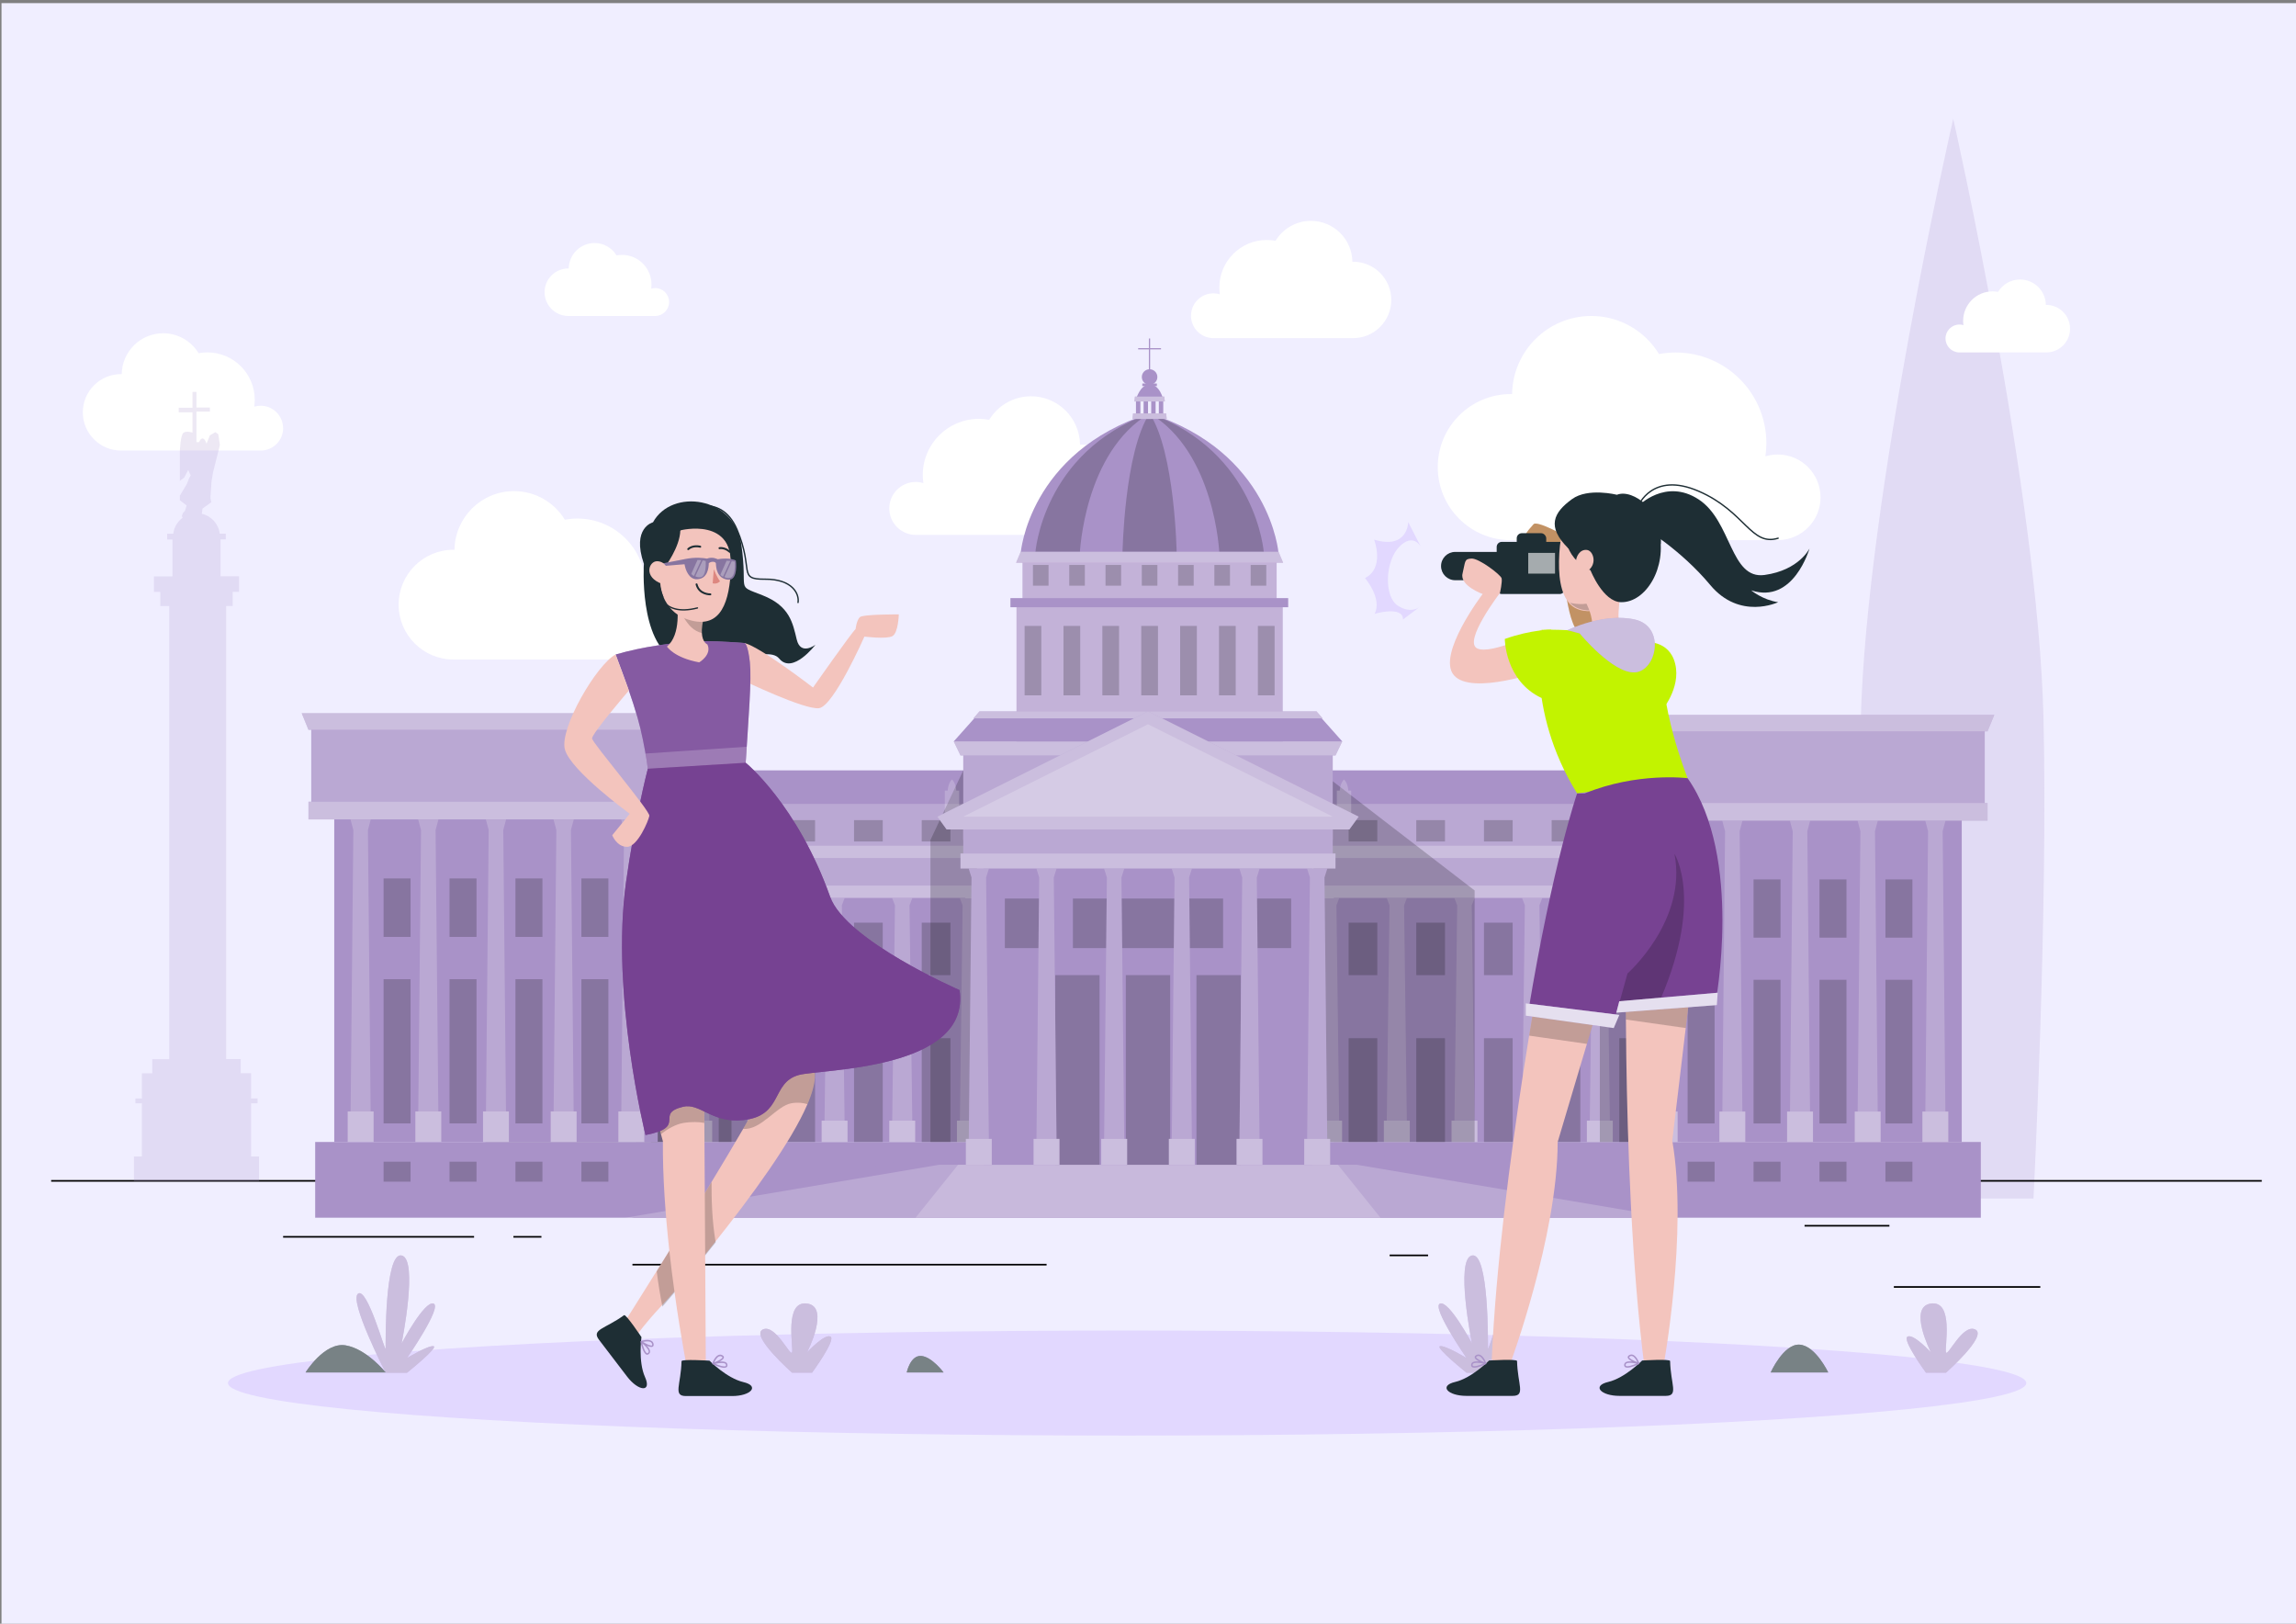 <?xml version="1.0" encoding="UTF-8"?> <svg xmlns="http://www.w3.org/2000/svg" version="1.1" viewBox="0 0 841.89 595.28"><rect x="0" y="0" width="841.89" height="595.28" fill="#808080" stroke="none"/><defs><style> .cls-1, .cls-2, .cls-3, .cls-4, .cls-5, .cls-6, .cls-7, .cls-8 { isolation: isolate; } .cls-1, .cls-9, .cls-6 { opacity: .2; } .cls-10 { fill: #c2f300; } .cls-2, .cls-11 { fill: #774292; } .cls-2, .cls-4 { opacity: .7; } .cls-12 { fill: #dd8780; } .cls-13 { stroke-width: .5px; } .cls-13, .cls-14, .cls-15 { fill: none; stroke: #1e2e34; stroke-linecap: round; stroke-linejoin: round; } .cls-14 { stroke-width: .72px; } .cls-15 { stroke-width: .71px; } .cls-3 { opacity: .21; } .cls-3, .cls-16 { fill: #a992c8; } .cls-17, .cls-4, .cls-5, .cls-6, .cls-7, .cls-8 { fill: #fff; } .cls-18 { fill: #f2b77d; } .cls-19, .cls-8 { opacity: .4; } .cls-20, .cls-5 { opacity: .3; } .cls-21 { fill: #f3c4bd; } .cls-22 { fill: #f0eeff; } .cls-23 { fill: #e2d8ff; } .cls-24 { fill: #1e2e34; } .cls-7 { opacity: .6; } </style></defs><g><g id="Layer_1"><rect class="cls-22" x=".55" y="1.14" width="841.89" height="595.28"></rect><path class="cls-3" d="M745.63,439.41s5.36-104.88,3.67-176.12c-1.96-82.5-33.1-219.72-33.1-219.72,0,0-32.03,139.23-33.9,220.9-3.58,156.12.79,174.94.79,174.94"></path><ellipse id="_x3C_Path_x3E_" class="cls-23" cx="413.29" cy="507.05" rx="329.7" ry="19.25"></ellipse><g><rect x="18.76" y="432.62" width="810.58" height=".6"></rect><rect x="694.43" y="471.52" width="53.7" height=".6"></rect><rect x="509.55" y="459.94" width="14.09" height=".6"></rect><rect x="661.69" y="449.08" width="31.11" height=".6"></rect><rect x="103.81" y="453.14" width="70.02" height=".6"></rect><rect x="188.26" y="453.14" width="10.27" height=".6"></rect><rect x="231.9" y="463.34" width="151.86" height=".6"></rect></g><path class="cls-17" d="M103.8,156.96c0-4.54-3.68-8.21-8.21-8.21-.82,0-1.61.12-2.36.35.12-.82.18-1.67.18-2.52,0-9.61-7.79-17.39-17.39-17.39-1.1,0-2.17.11-3.2.3-2.67-4.38-7.48-7.31-12.98-7.31-8.33,0-15.08,6.69-15.21,14.99-.09,0-.17-.01-.25-.01-7.74,0-14.01,6.27-14.01,14.01s6.27,14.01,14.01,14.01h51.46,0c4.43-.14,7.98-3.76,7.98-8.21h0Z"></path><path class="cls-17" d="M667.54,182.33c0-8.67-7.03-15.7-15.7-15.7-1.57,0-3.08.24-4.51.66.23-1.57.35-3.18.35-4.82,0-18.36-14.88-33.24-33.24-33.24-2.09,0-4.14.2-6.12.57-5.11-8.36-14.29-13.96-24.81-13.96-15.92,0-28.83,12.79-29.06,28.65-.16,0-.32-.02-.48-.02-14.79,0-26.78,11.99-26.78,26.78s11.99,26.78,26.78,26.78h98.34l-.02-.02c8.46-.24,15.26-7.15,15.26-15.67h0Z"></path><path class="cls-17" d="M251.61,229.99c0-6.51-5.28-11.79-11.79-11.79-1.18,0-2.31.18-3.39.5.17-1.18.26-2.39.26-3.62,0-13.79-11.18-24.97-24.97-24.97-1.57,0-3.11.15-4.6.43-3.84-6.28-10.74-10.49-18.64-10.49-11.96,0-21.66,9.61-21.83,21.52-.12,0-.24-.02-.36-.02-11.11,0-20.12,9.01-20.12,20.12s9.01,20.12,20.12,20.12h73.87v-.02c6.34-.18,11.45-5.37,11.45-11.78h0Z"></path><path class="cls-17" d="M436.72,115.75c0-4.54,3.68-8.21,8.21-8.21.82,0,1.61.12,2.36.35-.12-.82-.18-1.67-.18-2.52,0-9.61,7.79-17.39,17.39-17.39,1.1,0,2.17.11,3.2.3,2.67-4.38,7.48-7.31,12.98-7.31,8.33,0,15.08,6.69,15.21,14.99.09,0,.17-.01.25-.01,7.74,0,14.01,6.27,14.01,14.01s-6.27,14.01-14.01,14.01h-51.46.01c-4.43-.14-7.98-3.76-7.98-8.21h0Z"></path><path class="cls-17" d="M245.35,110.72c0-2.82-2.29-5.11-5.11-5.11-.51,0-1,.08-1.47.22.07-.51.11-1.04.11-1.57,0-5.97-4.84-10.81-10.81-10.81-.68,0-1.35.07-1.99.19-1.66-2.72-4.65-4.54-8.07-4.54-5.18,0-9.38,4.16-9.46,9.32h-.16c-4.81,0-8.71,3.9-8.71,8.71s3.9,8.71,8.71,8.71h31.99c2.75-.08,4.96-2.33,4.96-5.11h.01Z"></path><path class="cls-17" d="M326.08,186.4c0-5.36,4.35-9.71,9.71-9.71.97,0,1.9.15,2.79.41-.14-.97-.22-1.97-.22-2.98,0-11.35,9.2-20.56,20.56-20.56,1.29,0,2.56.13,3.79.35,3.16-5.17,8.84-8.63,15.34-8.63,9.84,0,17.83,7.91,17.98,17.72.1,0,.2-.02.3-.02,9.15,0,16.56,7.41,16.56,16.56s-7.41,16.56-16.56,16.56h-60.82.01c-5.23-.16-9.44-4.44-9.44-9.71h0Z"></path><path class="cls-17" d="M713.37,124.09c0-2.82,2.29-5.11,5.11-5.11.51,0,1,.08,1.47.22-.07-.51-.11-1.04-.11-1.57,0-5.97,4.84-10.81,10.81-10.81.68,0,1.35.07,1.99.19,1.66-2.72,4.65-4.54,8.07-4.54,5.18,0,9.38,4.16,9.46,9.32h.16c4.81,0,8.71,3.9,8.71,8.71s-3.9,8.71-8.71,8.71h-31.99c-2.75-.08-4.96-2.33-4.96-5.11h0Z"></path><g><rect class="cls-16" x="115.57" y="418.67" width="610.75" height="27.76"></rect><g><path class="cls-16" d="M421.53,140.92c3.78,0,5,5.53,5,5.53h-10s1.5-5.53,5-5.53Z"></path><rect class="cls-16" x="417.34" y="127.63" width="8.38" height=".46"></rect><rect class="cls-16" x="421.27" y="124.1" width=".46" height="13.02"></rect><g><rect class="cls-16" x="422.12" y="146.29" width="1.62" height="6.29"></rect><rect class="cls-16" x="419.33" y="146.29" width="1.62" height="6.29"></rect><rect class="cls-16" x="416.53" y="146.29" width="1.62" height="6.29"></rect><rect class="cls-16" x="424.92" y="146.29" width="1.62" height="6.29"></rect></g><path class="cls-16" d="M468.8,202.75s-2.88-36.97-47.25-51.18v.14l-.03-.14c-44.37,14.21-47.25,51.18-47.25,51.18l47.25,1.55.03-.11v.11l47.25-1.55Z"></path><path class="cls-1" d="M463.44,202.75s-2.55-36.97-41.89-51.18v.14l-.03-.14c-39.34,14.21-41.89,51.18-41.89,51.18l41.89,1.55.03-.11v.11l41.89-1.55Z"></path><path class="cls-16" d="M447.1,202.75s-1.56-36.97-25.56-51.18v.14l-.02-.14c-24,14.21-25.56,51.18-25.56,51.18l25.56,1.55.02-.11v.11l25.56-1.55Z"></path><path class="cls-1" d="M431.46,202.75s-.6-36.97-9.93-51.18v.14-.14c-9.33,14.21-9.93,51.18-9.93,51.18l9.93,1.55v-.11.11l9.93-1.55Z"></path><g><rect class="cls-16" x="374.95" y="204.31" width="93.16" height="18.31"></rect><rect class="cls-5" x="374.95" y="204.31" width="93.16" height="18.31"></rect></g><g><rect class="cls-1" x="378.76" y="207.12" width="5.72" height="7.6"></rect><rect class="cls-1" x="392.07" y="207.12" width="5.72" height="7.6"></rect><rect class="cls-1" x="405.37" y="207.12" width="5.72" height="7.6"></rect><rect class="cls-1" x="418.67" y="207.12" width="5.72" height="7.6"></rect><rect class="cls-1" x="431.98" y="207.12" width="5.72" height="7.6"></rect><rect class="cls-1" x="445.28" y="207.12" width="5.72" height="7.6"></rect><rect class="cls-1" x="458.59" y="207.12" width="5.72" height="7.6"></rect></g><g><rect class="cls-16" x="372.74" y="221.87" width="97.59" height="64.22"></rect><rect class="cls-5" x="372.74" y="221.87" width="97.59" height="64.22"></rect></g><g><rect class="cls-1" x="375.7" y="229.47" width="6.13" height="25.45"></rect><rect class="cls-1" x="389.96" y="229.47" width="6.13" height="25.45"></rect><rect class="cls-1" x="404.21" y="229.47" width="6.13" height="25.45"></rect><rect class="cls-1" x="418.47" y="229.47" width="6.13" height="25.45"></rect><rect class="cls-1" x="432.73" y="229.47" width="6.13" height="25.45"></rect><rect class="cls-1" x="446.98" y="229.47" width="6.13" height="25.45"></rect><rect class="cls-1" x="461.24" y="229.47" width="6.13" height="25.45"></rect></g><g><polygon class="cls-16" points="372.57 206.33 470.5 206.33 468.8 202.28 374.27 202.28 372.57 206.33"></polygon><polygon class="cls-8" points="372.57 206.33 470.5 206.33 468.8 202.28 374.27 202.28 372.57 206.33"></polygon></g><g><polygon class="cls-16" points="415.25 153.6 427.81 153.59 427.59 151.57 415.47 151.57 415.25 153.6"></polygon><polygon class="cls-8" points="415.25 153.6 427.81 153.59 427.59 151.57 415.47 151.57 415.25 153.6"></polygon></g><g><polygon class="cls-16" points="415.96 147.19 427.11 147.19 426.92 145.4 416.15 145.4 415.96 147.19"></polygon><polygon class="cls-8" points="415.96 147.19 427.11 147.19 426.92 145.4 416.15 145.4 415.96 147.19"></polygon></g><circle class="cls-16" cx="421.53" cy="138.22" r="2.85"></circle><rect class="cls-16" x="418.86" y="140.6" width="5.34" height=".94"></rect><rect class="cls-16" x="370.5" y="219.28" width="101.85" height="3.34"></rect></g><g><g><rect class="cls-16" x="233.26" y="320.96" width="120.69" height="97.72"></rect><g><rect class="cls-1" x="238.72" y="338.26" width="10.52" height="19.24"></rect><rect class="cls-1" x="238.72" y="380.63" width="10.52" height="38.05"></rect><rect class="cls-1" x="263.54" y="338.26" width="10.52" height="19.24"></rect><rect class="cls-1" x="263.54" y="380.63" width="10.52" height="38.05"></rect><rect class="cls-1" x="288.35" y="338.26" width="10.52" height="19.24"></rect><rect class="cls-1" x="288.35" y="380.63" width="10.52" height="38.05"></rect><rect class="cls-1" x="313.16" y="338.26" width="10.52" height="19.24"></rect><rect class="cls-1" x="313.16" y="380.63" width="10.52" height="38.05"></rect><rect class="cls-1" x="337.98" y="338.26" width="10.52" height="19.24"></rect><rect class="cls-1" x="337.98" y="380.63" width="10.52" height="38.05"></rect></g><g><rect class="cls-16" x="225.87" y="292.58" width="135.47" height="33.88"></rect><rect class="cls-6" x="225.87" y="292.58" width="135.47" height="33.88"></rect></g><g><g><polygon class="cls-16" points="359.36 413.92 351.93 413.92 352.97 331.91 351.93 329.19 359.36 329.19 358.32 331.91 359.36 413.92"></polygon><polygon class="cls-6" points="359.36 413.92 351.93 413.92 352.97 331.91 351.93 329.19 359.36 329.19 358.32 331.91 359.36 413.92"></polygon><rect class="cls-16" x="350.89" y="410.85" width="9.5" height="7.83"></rect><rect class="cls-8" x="350.89" y="410.85" width="9.5" height="7.83"></rect></g><g><polygon class="cls-16" points="334.55 413.92 327.11 413.92 328.16 331.91 327.11 329.19 334.55 329.19 333.5 331.91 334.55 413.92"></polygon><polygon class="cls-6" points="334.55 413.92 327.11 413.92 328.16 331.91 327.11 329.19 334.55 329.19 333.5 331.91 334.55 413.92"></polygon><rect class="cls-16" x="326.08" y="410.85" width="9.5" height="7.83"></rect><rect class="cls-8" x="326.08" y="410.85" width="9.5" height="7.83"></rect></g><g><polygon class="cls-16" points="309.73 413.92 302.3 413.92 303.34 331.91 302.3 329.19 309.73 329.19 308.69 331.91 309.73 413.92"></polygon><polygon class="cls-6" points="309.73 413.92 302.3 413.92 303.34 331.91 302.3 329.19 309.73 329.19 308.69 331.91 309.73 413.92"></polygon><rect class="cls-16" x="301.27" y="410.85" width="9.5" height="7.83"></rect><rect class="cls-8" x="301.27" y="410.85" width="9.5" height="7.83"></rect></g><g><polygon class="cls-16" points="284.92 413.92 277.49 413.92 278.53 331.91 277.49 329.19 284.92 329.19 283.88 331.91 284.92 413.92"></polygon><polygon class="cls-6" points="284.92 413.92 277.49 413.92 278.53 331.91 277.49 329.19 284.92 329.19 283.88 331.91 284.92 413.92"></polygon><rect class="cls-16" x="276.45" y="410.85" width="9.5" height="7.83"></rect><rect class="cls-8" x="276.45" y="410.85" width="9.5" height="7.83"></rect></g><g><polygon class="cls-16" points="260.11 413.92 252.67 413.92 253.72 331.91 252.67 329.19 260.11 329.19 259.06 331.91 260.11 413.92"></polygon><polygon class="cls-6" points="260.11 413.92 252.67 413.92 253.72 331.91 252.67 329.19 260.11 329.19 259.06 331.91 260.11 413.92"></polygon><rect class="cls-16" x="251.64" y="410.85" width="9.5" height="7.83"></rect><rect class="cls-8" x="251.64" y="410.85" width="9.5" height="7.83"></rect></g><g><polygon class="cls-16" points="235.29 413.92 227.86 413.92 228.9 331.91 227.86 329.19 235.29 329.19 234.25 331.91 235.29 413.92"></polygon><polygon class="cls-6" points="235.29 413.92 227.86 413.92 228.9 331.91 227.86 329.19 235.29 329.19 234.25 331.91 235.29 413.92"></polygon><rect class="cls-16" x="226.83" y="410.85" width="9.5" height="7.83"></rect><rect class="cls-8" x="226.83" y="410.85" width="9.5" height="7.83"></rect></g></g><g><rect class="cls-16" x="224.86" y="324.65" width="137.5" height="4.54"></rect><rect class="cls-8" x="224.86" y="324.65" width="137.5" height="4.54"></rect></g><g><rect class="cls-16" x="224.86" y="310.03" width="137.5" height="4.54"></rect><rect class="cls-8" x="224.86" y="310.03" width="137.5" height="4.54"></rect></g><rect class="cls-16" x="223.74" y="282.43" width="138.62" height="12.29"></rect><g><rect class="cls-1" x="238.72" y="300.68" width="10.52" height="7.82"></rect><rect class="cls-1" x="263.54" y="300.68" width="10.52" height="7.82"></rect><rect class="cls-1" x="288.35" y="300.68" width="10.52" height="7.82"></rect><rect class="cls-1" x="313.16" y="300.68" width="10.52" height="7.82"></rect><rect class="cls-1" x="337.98" y="300.68" width="10.52" height="7.82"></rect></g></g><g><rect class="cls-16" x="489.05" y="320.96" width="120.69" height="97.72"></rect><g><rect class="cls-1" x="494.51" y="338.26" width="10.52" height="19.24"></rect><rect class="cls-1" x="494.51" y="380.63" width="10.52" height="38.05"></rect><rect class="cls-1" x="519.32" y="338.26" width="10.52" height="19.24"></rect><rect class="cls-1" x="519.32" y="380.63" width="10.52" height="38.05"></rect><rect class="cls-1" x="544.14" y="338.26" width="10.52" height="19.24"></rect><rect class="cls-1" x="544.14" y="380.63" width="10.52" height="38.05"></rect><rect class="cls-1" x="568.95" y="338.26" width="10.52" height="19.24"></rect><rect class="cls-1" x="568.95" y="380.63" width="10.52" height="38.05"></rect><rect class="cls-1" x="593.76" y="338.26" width="10.52" height="19.24"></rect><rect class="cls-1" x="593.76" y="380.63" width="10.52" height="38.05"></rect></g><g><rect class="cls-16" x="481.66" y="292.58" width="135.47" height="33.88"></rect><rect class="cls-6" x="481.66" y="292.58" width="135.47" height="33.88"></rect></g><g><g><polygon class="cls-16" points="615.15 413.92 607.71 413.92 608.76 331.91 607.71 329.19 615.15 329.19 614.1 331.91 615.15 413.92"></polygon><polygon class="cls-6" points="615.15 413.92 607.71 413.92 608.76 331.91 607.71 329.19 615.15 329.19 614.1 331.91 615.15 413.92"></polygon><rect class="cls-16" x="606.68" y="410.85" width="9.5" height="7.83"></rect><rect class="cls-8" x="606.68" y="410.85" width="9.5" height="7.83"></rect></g><g><polygon class="cls-16" points="590.33 413.92 582.9 413.92 583.94 331.91 582.9 329.19 590.33 329.19 589.29 331.91 590.33 413.92"></polygon><polygon class="cls-6" points="590.33 413.92 582.9 413.92 583.94 331.91 582.9 329.19 590.33 329.19 589.29 331.91 590.33 413.92"></polygon><rect class="cls-16" x="581.87" y="410.85" width="9.5" height="7.83"></rect><rect class="cls-8" x="581.87" y="410.85" width="9.5" height="7.83"></rect></g><g><polygon class="cls-16" points="565.52 413.92 558.09 413.92 559.13 331.91 558.09 329.19 565.52 329.19 564.48 331.91 565.52 413.92"></polygon><polygon class="cls-6" points="565.52 413.92 558.09 413.92 559.13 331.91 558.09 329.19 565.52 329.19 564.48 331.91 565.52 413.92"></polygon><rect class="cls-16" x="557.05" y="410.85" width="9.5" height="7.83"></rect><rect class="cls-8" x="557.05" y="410.85" width="9.5" height="7.83"></rect></g><g><polygon class="cls-16" points="540.71 413.92 533.27 413.92 534.32 331.91 533.27 329.19 540.71 329.19 539.66 331.91 540.71 413.92"></polygon><polygon class="cls-6" points="540.71 413.92 533.27 413.92 534.32 331.91 533.27 329.19 540.71 329.19 539.66 331.91 540.71 413.92"></polygon><rect class="cls-16" x="532.24" y="410.85" width="9.5" height="7.83"></rect><rect class="cls-8" x="532.24" y="410.85" width="9.5" height="7.83"></rect></g><g><polygon class="cls-16" points="515.89 413.92 508.46 413.92 509.5 331.91 508.46 329.19 515.89 329.19 514.85 331.91 515.89 413.92"></polygon><polygon class="cls-6" points="515.89 413.92 508.46 413.92 509.5 331.91 508.46 329.19 515.89 329.19 514.85 331.91 515.89 413.92"></polygon><rect class="cls-16" x="507.43" y="410.85" width="9.5" height="7.83"></rect><rect class="cls-8" x="507.43" y="410.85" width="9.5" height="7.83"></rect></g><g><polygon class="cls-16" points="491.08 413.92 483.65 413.92 484.69 331.91 483.65 329.19 491.08 329.19 490.04 331.91 491.08 413.92"></polygon><polygon class="cls-6" points="491.08 413.92 483.65 413.92 484.69 331.91 483.65 329.19 491.08 329.19 490.04 331.91 491.08 413.92"></polygon><rect class="cls-16" x="482.61" y="410.85" width="9.5" height="7.83"></rect><rect class="cls-8" x="482.61" y="410.85" width="9.5" height="7.83"></rect></g></g><g><rect class="cls-16" x="480.65" y="324.65" width="137.5" height="4.54"></rect><rect class="cls-8" x="480.65" y="324.65" width="137.5" height="4.54"></rect></g><g><rect class="cls-16" x="480.65" y="310.03" width="137.5" height="4.54"></rect><rect class="cls-8" x="480.65" y="310.03" width="137.5" height="4.54"></rect></g><rect class="cls-16" x="479.53" y="282.43" width="138.62" height="12.29"></rect><g><rect class="cls-1" x="494.51" y="300.68" width="10.52" height="7.82"></rect><rect class="cls-1" x="519.32" y="300.68" width="10.52" height="7.82"></rect><rect class="cls-1" x="544.14" y="300.68" width="10.52" height="7.82"></rect><rect class="cls-1" x="568.95" y="300.68" width="10.52" height="7.82"></rect><rect class="cls-1" x="593.76" y="300.68" width="10.52" height="7.82"></rect></g></g></g><polygon class="cls-1" points="487.36 285.4 540.71 326.46 540.71 418.68 450.41 418.68 463.72 299.4 487.36 285.4"></polygon><polygon class="cls-1" points="245.54 286.16 268.22 326.46 268.22 418.68 177.93 418.68 191.23 299.4 245.54 286.16"></polygon><polygon class="cls-1" points="353.21 282.43 341.17 307.96 341.17 418.68 371.98 418.68 353.21 282.43"></polygon><polygon class="cls-1" points="596.35 282.31 586.62 304.08 586.62 418.68 605.65 418.68 605.65 288.58 596.35 282.31"></polygon><g><g><rect class="cls-16" x="600.72" y="289.13" width="118.61" height="129.54"></rect><g><rect class="cls-1" x="618.81" y="322.41" width="9.89" height="21.35"></rect><rect class="cls-1" x="618.81" y="359.21" width="9.89" height="52.67"></rect><rect class="cls-1" x="642.99" y="322.41" width="9.89" height="21.35"></rect><rect class="cls-1" x="642.99" y="359.21" width="9.89" height="52.67"></rect><rect class="cls-1" x="667.17" y="322.41" width="9.89" height="21.35"></rect><rect class="cls-1" x="667.17" y="359.21" width="9.89" height="52.67"></rect><rect class="cls-1" x="691.35" y="322.41" width="9.89" height="21.35"></rect><rect class="cls-1" x="691.35" y="359.21" width="9.89" height="52.67"></rect></g><g><rect class="cls-16" x="592.29" y="265.1" width="135.47" height="31.87"></rect><rect class="cls-6" x="592.29" y="265.1" width="135.47" height="31.87"></rect></g><g><g><polygon class="cls-16" points="713.37 411.88 705.94 411.88 706.98 304.74 705.94 300.86 713.37 300.86 712.33 304.74 713.37 411.88"></polygon><polygon class="cls-6" points="713.37 411.88 705.94 411.88 706.98 304.74 705.94 300.86 713.37 300.86 712.33 304.74 713.37 411.88"></polygon><rect class="cls-16" x="704.9" y="407.51" width="9.5" height="11.16"></rect><rect class="cls-8" x="704.9" y="407.51" width="9.5" height="11.16"></rect></g><g><polygon class="cls-16" points="688.56 411.88 681.12 411.88 682.17 304.74 681.12 300.86 688.56 300.86 687.51 304.74 688.56 411.88"></polygon><polygon class="cls-6" points="688.56 411.88 681.12 411.88 682.17 304.74 681.12 300.86 688.56 300.86 687.51 304.74 688.56 411.88"></polygon><rect class="cls-16" x="680.09" y="407.51" width="9.5" height="11.16"></rect><rect class="cls-8" x="680.09" y="407.51" width="9.5" height="11.16"></rect></g><g><polygon class="cls-16" points="663.74 411.88 656.31 411.88 657.35 304.74 656.31 300.86 663.74 300.86 662.7 304.74 663.74 411.88"></polygon><polygon class="cls-6" points="663.74 411.88 656.31 411.88 657.35 304.74 656.31 300.86 663.74 300.86 662.7 304.74 663.74 411.88"></polygon><rect class="cls-16" x="655.28" y="407.51" width="9.5" height="11.16"></rect><rect class="cls-8" x="655.28" y="407.51" width="9.5" height="11.16"></rect></g><g><polygon class="cls-16" points="638.93 411.88 631.5 411.88 632.54 304.74 631.5 300.86 638.93 300.86 637.89 304.74 638.93 411.88"></polygon><polygon class="cls-6" points="638.93 411.88 631.5 411.88 632.54 304.74 631.5 300.86 638.93 300.86 637.89 304.74 638.93 411.88"></polygon><rect class="cls-16" x="630.46" y="407.51" width="9.5" height="11.16"></rect><rect class="cls-8" x="630.46" y="407.51" width="9.5" height="11.16"></rect></g><g><polygon class="cls-16" points="614.12 411.88 606.68 411.88 607.73 304.74 606.68 300.86 614.12 300.86 613.07 304.74 614.12 411.88"></polygon><polygon class="cls-6" points="614.12 411.88 606.68 411.88 607.73 304.74 606.68 300.86 614.12 300.86 613.07 304.74 614.12 411.88"></polygon><rect class="cls-16" x="605.65" y="407.51" width="9.5" height="11.16"></rect><rect class="cls-8" x="605.65" y="407.51" width="9.5" height="11.16"></rect></g></g><g><rect class="cls-16" x="591.28" y="294.39" width="137.5" height="6.47"></rect><rect class="cls-8" x="591.28" y="294.39" width="137.5" height="6.47"></rect></g><g><polygon class="cls-16" points="588.8 262.08 731.26 262.08 728.78 268.13 591.28 268.13 588.8 262.08"></polygon><polygon class="cls-8" points="588.8 262.08 731.26 262.08 728.78 268.13 591.28 268.13 588.8 262.08"></polygon></g></g><g><rect class="cls-16" x="122.56" y="288.64" width="118.61" height="130.03"></rect><g><rect class="cls-1" x="140.65" y="322.05" width="9.89" height="21.43"></rect><rect class="cls-1" x="140.65" y="358.99" width="9.89" height="52.87"></rect><rect class="cls-1" x="164.83" y="322.05" width="9.89" height="21.43"></rect><rect class="cls-1" x="164.83" y="358.99" width="9.89" height="52.87"></rect><rect class="cls-1" x="189.01" y="322.05" width="9.89" height="21.43"></rect><rect class="cls-1" x="189.01" y="358.99" width="9.89" height="52.87"></rect><rect class="cls-1" x="213.19" y="322.05" width="9.89" height="21.43"></rect><rect class="cls-1" x="213.19" y="358.99" width="9.89" height="52.87"></rect></g><g><rect class="cls-16" x="114.13" y="264.52" width="135.47" height="31.99"></rect><rect class="cls-6" x="114.13" y="264.52" width="135.47" height="31.99"></rect></g><g><g><polygon class="cls-16" points="235.21 411.86 227.77 411.86 228.82 304.31 227.77 300.41 235.21 300.41 234.16 304.31 235.21 411.86"></polygon><polygon class="cls-6" points="235.21 411.86 227.77 411.86 228.82 304.31 227.77 300.41 235.21 300.41 234.16 304.31 235.21 411.86"></polygon><rect class="cls-16" x="226.74" y="407.47" width="9.5" height="11.2"></rect><rect class="cls-8" x="226.74" y="407.47" width="9.5" height="11.2"></rect></g><g><polygon class="cls-16" points="210.39 411.86 202.96 411.86 204 304.31 202.96 300.41 210.39 300.41 209.35 304.31 210.39 411.86"></polygon><polygon class="cls-6" points="210.39 411.86 202.96 411.86 204 304.31 202.96 300.41 210.39 300.41 209.35 304.31 210.39 411.86"></polygon><rect class="cls-16" x="201.93" y="407.47" width="9.5" height="11.2"></rect><rect class="cls-8" x="201.93" y="407.47" width="9.5" height="11.2"></rect></g><g><polygon class="cls-16" points="185.58 411.86 178.15 411.86 179.19 304.31 178.15 300.41 185.58 300.41 184.54 304.31 185.58 411.86"></polygon><polygon class="cls-6" points="185.58 411.86 178.15 411.86 179.19 304.31 178.15 300.41 185.58 300.41 184.54 304.31 185.58 411.86"></polygon><rect class="cls-16" x="177.11" y="407.47" width="9.5" height="11.2"></rect><rect class="cls-8" x="177.11" y="407.47" width="9.5" height="11.2"></rect></g><g><polygon class="cls-16" points="160.77 411.86 153.33 411.86 154.38 304.31 153.33 300.41 160.77 300.41 159.72 304.31 160.77 411.86"></polygon><polygon class="cls-6" points="160.77 411.86 153.33 411.86 154.38 304.31 153.33 300.41 160.77 300.41 159.72 304.31 160.77 411.86"></polygon><rect class="cls-16" x="152.3" y="407.47" width="9.5" height="11.2"></rect><rect class="cls-8" x="152.3" y="407.47" width="9.5" height="11.2"></rect></g><g><polygon class="cls-16" points="135.95 411.86 128.52 411.86 129.56 304.31 128.52 300.41 135.95 300.41 134.91 304.31 135.95 411.86"></polygon><polygon class="cls-6" points="135.95 411.86 128.52 411.86 129.56 304.31 128.52 300.41 135.95 300.41 134.91 304.31 135.95 411.86"></polygon><rect class="cls-16" x="127.49" y="407.47" width="9.5" height="11.2"></rect><rect class="cls-8" x="127.49" y="407.47" width="9.5" height="11.2"></rect></g></g><g><rect class="cls-16" x="113.11" y="293.92" width="137.5" height="6.49"></rect><rect class="cls-8" x="113.11" y="293.92" width="137.5" height="6.49"></rect></g><g><polygon class="cls-16" points="110.63 261.49 253.09 261.49 250.61 267.56 113.11 267.56 110.63 261.49"></polygon><polygon class="cls-8" points="110.63 261.49 253.09 261.49 250.61 267.56 113.11 267.56 110.63 261.49"></polygon></g></g></g><polygon class="cls-16" points="614.73 446.44 231.49 446.44 346.45 422.28 499.77 422.28 614.73 446.44"></polygon><polygon class="cls-6" points="612.57 446.44 229.32 446.44 344.29 427.03 497.6 427.03 612.57 446.44"></polygon><g><rect class="cls-1" x="618.81" y="425.89" width="9.89" height="7.33"></rect><rect class="cls-1" x="642.99" y="425.89" width="9.89" height="7.33"></rect><rect class="cls-1" x="667.17" y="425.89" width="9.89" height="7.33"></rect><rect class="cls-1" x="691.35" y="425.89" width="9.89" height="7.33"></rect><rect class="cls-1" x="140.65" y="425.89" width="9.89" height="7.33"></rect><rect class="cls-1" x="164.83" y="425.89" width="9.89" height="7.33"></rect><rect class="cls-1" x="189.01" y="425.89" width="9.89" height="7.33"></rect><rect class="cls-1" x="213.19" y="425.89" width="9.89" height="7.33"></rect></g><polygon class="cls-6" points="506.19 446.44 335.7 446.44 351.3 427.03 490.59 427.03 506.19 446.44"></polygon><g><g><g><rect class="cls-16" x="353.21" y="276.15" width="135.47" height="31.81"></rect><rect class="cls-6" x="353.21" y="276.15" width="135.47" height="31.81"></rect></g><g><polygon class="cls-16" points="349.71 271.82 492.18 271.82 489.7 276.97 352.19 276.97 349.71 271.82"></polygon><polygon class="cls-8" points="349.71 271.82 492.18 271.82 489.7 276.97 352.19 276.97 349.71 271.82"></polygon></g><polygon class="cls-16" points="482.98 261.49 358.91 261.49 349.71 271.82 492.18 271.82 482.98 261.49"></polygon><g><polygon class="cls-16" points="484.97 263.37 356.92 263.37 359.15 260.79 482.74 260.79 484.97 263.37"></polygon><polygon class="cls-8" points="484.97 263.37 356.92 263.37 359.15 260.79 482.74 260.79 484.97 263.37"></polygon></g></g><rect class="cls-16" x="360.6" y="308.42" width="120.69" height="118.61"></rect><g><rect class="cls-1" x="412.81" y="357.5" width="16.26" height="69.53"></rect><rect class="cls-1" x="438.71" y="357.5" width="16.26" height="69.53"></rect><rect class="cls-1" x="386.92" y="357.5" width="16.26" height="69.53"></rect></g><rect class="cls-1" x="393.41" y="329.42" width="55.07" height="18.17"></rect><g><rect class="cls-1" x="458.66" y="329.42" width="14.77" height="18.17"></rect><rect class="cls-1" x="368.46" y="329.42" width="14.77" height="18.17"></rect></g><g><rect class="cls-16" x="353.21" y="301.74" width="135.47" height="13.35"></rect><rect class="cls-6" x="353.21" y="301.74" width="135.47" height="13.35"></rect></g><g class="cls-9"><path class="cls-17" d="M494.4,289.86c-.22-2.99-1.58-4.09-1.58-4.09,0,0-1.36,1.11-1.58,4.09h-1.04v9.55h5.24v-9.55h-1.04Z"></path><path class="cls-17" d="M349.07,285.76s-1.36,1.11-1.58,4.09h-1.04v9.55h5.24v-9.55h-1.04c-.22-2.99-1.58-4.09-1.58-4.09Z"></path></g><g><g><polygon class="cls-16" points="486.7 421.24 479.26 421.24 480.31 321.71 479.26 318.4 486.7 318.4 485.65 321.71 486.7 421.24"></polygon><polygon class="cls-6" points="486.7 421.24 479.26 421.24 480.31 321.71 479.26 318.4 486.7 318.4 485.65 321.71 486.7 421.24"></polygon><rect class="cls-16" x="478.23" y="417.53" width="9.5" height="9.5"></rect><rect class="cls-8" x="478.23" y="417.53" width="9.5" height="9.5"></rect></g><g><polygon class="cls-16" points="461.88 421.24 454.45 421.24 455.49 321.71 454.45 318.4 461.88 318.4 460.84 321.71 461.88 421.24"></polygon><polygon class="cls-6" points="461.88 421.24 454.45 421.24 455.49 321.71 454.45 318.4 461.88 318.4 460.84 321.71 461.88 421.24"></polygon><rect class="cls-16" x="453.42" y="417.53" width="9.5" height="9.5"></rect><rect class="cls-8" x="453.42" y="417.53" width="9.5" height="9.5"></rect></g><g><polygon class="cls-16" points="437.07 421.24 429.63 421.24 430.68 321.71 429.63 318.4 437.07 318.4 436.02 321.71 437.07 421.24"></polygon><polygon class="cls-6" points="437.07 421.24 429.63 421.24 430.68 321.71 429.63 318.4 437.07 318.4 436.02 321.71 437.07 421.24"></polygon><rect class="cls-16" x="428.6" y="417.53" width="9.5" height="9.5"></rect><rect class="cls-8" x="428.6" y="417.53" width="9.5" height="9.5"></rect></g><g><polygon class="cls-16" points="412.26 421.24 404.82 421.24 405.87 321.71 404.82 318.4 412.26 318.4 411.21 321.71 412.26 421.24"></polygon><polygon class="cls-6" points="412.26 421.24 404.82 421.24 405.87 321.71 404.82 318.4 412.26 318.4 411.21 321.71 412.26 421.24"></polygon><rect class="cls-16" x="403.79" y="417.53" width="9.5" height="9.5"></rect><rect class="cls-8" x="403.79" y="417.53" width="9.5" height="9.5"></rect></g><g><polygon class="cls-16" points="387.44 421.24 380.01 421.24 381.05 321.71 380.01 318.4 387.44 318.4 386.4 321.71 387.44 421.24"></polygon><polygon class="cls-6" points="387.44 421.24 380.01 421.24 381.05 321.71 380.01 318.4 387.44 318.4 386.4 321.71 387.44 421.24"></polygon><rect class="cls-16" x="378.98" y="417.53" width="9.5" height="9.5"></rect><rect class="cls-8" x="378.98" y="417.53" width="9.5" height="9.5"></rect></g><g><polygon class="cls-16" points="362.63 421.24 355.19 421.24 356.24 321.71 355.19 318.4 362.63 318.4 361.58 321.71 362.63 421.24"></polygon><polygon class="cls-6" points="362.63 421.24 355.19 421.24 356.24 321.71 355.19 318.4 362.63 318.4 361.58 321.71 362.63 421.24"></polygon><rect class="cls-16" x="354.16" y="417.53" width="9.5" height="9.5"></rect><rect class="cls-8" x="354.16" y="417.53" width="9.5" height="9.5"></rect></g></g><polygon class="cls-16" points="420.94 260.78 343.7 299.4 347.09 304.08 494.8 304.08 498.19 299.4 420.94 260.78"></polygon><polygon class="cls-8" points="420.94 260.78 343.7 299.4 347.09 304.08 494.8 304.08 498.19 299.4 420.94 260.78"></polygon><polygon class="cls-6" points="420.94 265.53 353.19 299.4 488.7 299.4 420.94 265.53"></polygon><g><rect class="cls-16" x="352.19" y="312.9" width="137.5" height="5.51"></rect><rect class="cls-8" x="352.19" y="312.9" width="137.5" height="5.51"></rect></g></g></g><g><path class="cls-16" d="M545.6,503.25s13.52-26.39,10.12-28.97c-3.4-2.59-10.11,22.04-10.12,20.13s.38-35.46-5.87-34.13,0,32.22,0,32.22c0,0-8.4-15.78-11.7-14.59-3.29,1.19,9.71,19.96,9.71,19.96,0,0-7.76-4.7-9.71-4.33s9.71,9.72,9.71,9.72h7.86Z"></path><path class="cls-16" d="M141.4,503.25s-13.52-26.39-10.12-28.97c3.4-2.59,10.11,22.04,10.12,20.13s-.38-35.46,5.87-34.13,0,32.22,0,32.22c0,0,8.4-15.78,11.7-14.59,3.29,1.19-9.71,19.96-9.71,19.96,0,0,7.76-4.7,9.71-4.33s-9.71,9.72-9.71,9.72h-7.86Z"></path><path class="cls-16" d="M290.43,503.25s-15.37-13.53-10.77-15.82,10.21,10.22,10.77,8.34-3.01-19.07,5.53-17.87c8.53,1.19,0,17.87,0,17.87,0,0,6.32-6.84,8.53-5.77s-6.73,13.25-6.73,13.25h-7.33Z"></path><path class="cls-16" d="M713.54,503.25s15.37-13.53,10.77-15.82-10.21,10.22-10.77,8.34c-.56-1.88,3.01-19.07-5.53-17.87-8.53,1.19,0,17.87,0,17.87,0,0-6.32-6.84-8.53-5.77s6.73,13.25,6.73,13.25h7.33Z"></path><g class="cls-19"><path class="cls-17" d="M545.6,503.25s13.52-26.39,10.12-28.97c-3.4-2.59-10.11,22.04-10.12,20.13s.38-35.46-5.87-34.13,0,32.22,0,32.22c0,0-8.4-15.78-11.7-14.59-3.29,1.19,9.71,19.96,9.71,19.96,0,0-7.76-4.7-9.71-4.33s9.71,9.72,9.71,9.72h7.86Z"></path><path class="cls-17" d="M141.4,503.25s-13.52-26.39-10.12-28.97c3.4-2.59,10.11,22.04,10.12,20.13s-.38-35.46,5.87-34.13,0,32.22,0,32.22c0,0,8.4-15.78,11.7-14.59,3.29,1.19-9.71,19.96-9.71,19.96,0,0,7.76-4.7,9.71-4.33s-9.71,9.72-9.71,9.72h-7.86Z"></path><path class="cls-17" d="M290.43,503.25s-15.37-13.53-10.77-15.82,10.21,10.22,10.77,8.34-3.01-19.07,5.53-17.87c8.53,1.19,0,17.87,0,17.87,0,0,6.32-6.84,8.53-5.77s-6.73,13.25-6.73,13.25h-7.33Z"></path><path class="cls-17" d="M713.54,503.25s15.37-13.53,10.77-15.82-10.21,10.22-10.77,8.34c-.56-1.88,3.01-19.07-5.53-17.87-8.53,1.19,0,17.87,0,17.87,0,0-6.32-6.84-8.53-5.77s6.73,13.25,6.73,13.25h7.33Z"></path></g><path class="cls-24" d="M112.04,503.16h29.36s-6.92-8.64-14.68-9.93-14.68,9.93-14.68,9.93Z"></path><path class="cls-24" d="M332.48,503.16h13.51s-4.29-5.8-8.25-6.05c-3.96-.24-5.26,6.05-5.26,6.05Z"></path><path class="cls-24" d="M649.27,503.16h21.1s-4.7-9.88-10.55-10.19-10.55,10.19-10.55,10.19Z"></path><path class="cls-8" d="M112.04,503.16h29.36s-6.92-8.64-14.68-9.93-14.68,9.93-14.68,9.93Z"></path><path class="cls-8" d="M332.48,503.16h13.51s-4.29-5.8-8.25-6.05c-3.96-.24-5.26,6.05-5.26,6.05Z"></path><path class="cls-8" d="M649.27,503.16h21.1s-4.7-9.88-10.55-10.19-10.55,10.19-10.55,10.19Z"></path></g><g><path class="cls-24" d="M236.1,206.69s-1.94,28.69,11.5,35.18c13.44,6.49,33.22-6.34,38.13-.41s13.28-5.09,13.28-5.09c0,0-5.39,4.15-6.86-1.89-1.47-6.05-2.52-12.3-12.57-16.25-10.05-3.95-5.25-.82-7.73-18.55-2.47-17.72-25.51-20.78-32.41-8.2,0,0-7.92,1.95-3.35,15.21h.01Z"></path><path class="cls-21" d="M273.04,235.75c5.89,1.51,25.07,16.31,25.07,16.31,0,0,13.89-19.81,15.61-21.43,0,0,.37-3.23,1.55-4.36s14.3-1.02,14.3-1.02c0,0-.17,6.79-2.35,7.97s-10.26.17-10.26.17c0,0-11.27,25.56-16.65,26.24-5.38.67-28-10.26-28-10.26l.75-13.62h-.02Z"></path><path class="cls-21" d="M228.33,485.77l5.53,3.25s2.67-3.81,8.39-9.96h0c1.6-1.7,3.29-3.58,5.05-5.59,3.49-4.02,7.29-8.61,11.26-13.55,1.17-1.45,2.35-2.94,3.55-4.44,13.5-16.99,28.07-36.88,33.97-50.7.14-.34.29-.67.42-1.01,1.73-4.3,2.59-7.96,2.2-10.69-1.13-8.26-4.35-20.7-8.02-32.72-5.58-18.36-11.86-35.78-11.86-35.78l-15.44,26.16s4.73,11.3,9.04,23.33c4.25,11.81,8.08,24.34,6.67,27.6-.14.33-.31.7-.51,1.1-1.18,2.46-3.32,6.33-6.08,11.09-3.23,5.58-7.29,12.37-11.63,19.53-.82,1.35-1.64,2.7-2.47,4.05-4.32,7.09-8.81,14.38-12.98,21.07-1.63,2.64-3.2,5.18-4.71,7.59-7.09,11.4-12.39,19.68-12.39,19.68h0Z"></path><path class="cls-1" d="M262.43,455.47c-7.3,9.18-14.32,17.51-19.54,23.57-.74-3.73-1.5-8.15-2.09-12.97,6.03-9.68,13.41-21.63,20.12-32.7-.06,5.86.16,14.52,1.51,22.09h0Z"></path><path class="cls-21" d="M234.87,379.81c1.91,13.03,4.64,24.84,6.42,31.89.41,1.63.77,3,1.06,4.07.45,1.7.72,2.64.72,2.64-.11,13.15.95,27.24,2.36,40.1.58,5.25,1.2,10.28,1.87,14.97,2.4,17.32,4.93,29.76,4.93,29.76l6.59-.85-.25-42.45-.14-22.49-.16-25.76-.02-4.85-.07-5.33-.31-23.28-.47-34.33-22.89-10.3c-3.07,13.04-1.93,30.53.39,46.23l-.03-.02Z"></path><path class="cls-24" d="M228.84,482.16c.67-.49,6.37,8.05,6.37,8.05,0,0-1.27,8.9,1.3,14.64s-2.42,5.25-6.58-.19c-4.15-5.44-7.32-9.59-10.27-13.45s2.18-3.96,9.18-9.05Z"></path><path class="cls-16" d="M237.14,496.65c-1.29-.3-2.13-3.99-2.29-4.73v-.11h0s.02-.06.03-.08h0s.03-.05.06-.07h0s.06-.04.09-.05c.12-.04,2.53-.8,3.83-.05.41.24.67.6.78,1.07.11.51.02.86-.28,1.06-.45.3-1.32.05-2.18-.34.59.64,1.11,1.36,1.19,1.98.04.33-.03.62-.22.85-.3.38-.6.49-.83.49-.07,0-.13,0-.18-.02h0ZM237.27,496.12c.05.01.21.05.47-.28.1-.12.13-.27.11-.45-.11-.84-1.39-2.08-2.29-2.84.41,1.59,1.1,3.42,1.71,3.56h0ZM235.78,491.97c1.38.86,2.9,1.54,3.28,1.28.12-.08.08-.35.05-.5-.07-.32-.24-.56-.52-.72-.33-.19-.78-.26-1.23-.26-.57,0-1.16.11-1.58.2h0Z"></path><path class="cls-24" d="M249.9,499.03c.02-.83,10.26-.18,10.26-.18,0,0,6.3,6.41,12.42,7.85,6.12,1.44,2.7,5.11-4.14,5.11h-16.92c-4.86,0-1.82-4.14-1.62-12.78h0Z"></path><path class="cls-16" d="M261.3,500.17s-.06-.04-.09-.06h0s-.04-.05-.05-.08h0s-.02-.06-.02-.09h0s0-.08.02-.11c.04-.12.9-2.49,2.29-3.07.44-.18.89-.17,1.32.04.47.22.69.51.67.86-.03.54-.76,1.08-1.59,1.52.86-.08,1.75-.06,2.3.25.29.17.47.4.55.69.15.61-.05.93-.25,1.09-.21.17-.53.25-.9.25-1.43,0-3.71-1.04-4.25-1.3h0ZM262.24,500c1.51.64,3.39,1.2,3.87.81.04-.04.17-.14.07-.54-.04-.15-.13-.27-.29-.36-.28-.16-.72-.22-1.21-.22-.79,0-1.73.16-2.44.32h0ZM263.66,497.27c-.8.33-1.44,1.5-1.76,2.2,1.52-.58,2.98-1.37,3.01-1.83,0-.14-.23-.28-.37-.34-.16-.08-.32-.11-.47-.11-.14,0-.28.03-.41.09h0Z"></path><path class="cls-1" d="M278.82,324.58l-15.44,26.16s4.73,11.3,9.04,23.33c4.25,11.81,8.08,24.34,6.67,27.6-.14.33-.31.7-.51,1.1-1.18,2.46-3.32,6.33-6.08,11.09,6.6.57,12.23-8.49,17.74-9.4,2.31-.39,4.26-.14,5.83.34.14-.34.29-.67.42-1.01,1.73-4.3,2.59-7.96,2.2-10.69-1.13-8.26-4.35-20.7-8.02-32.72-5.58-18.36-11.86-35.78-11.86-35.78v-.02Z"></path><path class="cls-1" d="M234.87,379.81c1.91,13.03,4.64,24.84,6.42,31.89.41,1.63.77,3,1.06,4.07,2.54-1.94,5.45-3.62,8.26-4.08,3.18-.51,5.74-.36,7.65-.01l-.02-4.85-.07-5.33-.31-23.28-.47-34.33-22.89-10.3c-3.07,13.04-1.93,30.53.39,46.23h-.02Z"></path><path class="cls-16" d="M273.04,285.5l-34.94.37s-1.39-12.46-4.3-22.67c-.95-3.3-2.14-7.02-3.65-11.33-.64-1.83-1.34-3.76-2.11-5.82-.7-1.92-1.46-3.96-2.3-6.1,5.01-1.44,10.12-2.53,15.31-3.31,5.47-.87,11.01-1.4,16.57-1.57,7.18-.05,15.43.68,15.43.68,0,0,1.17.26,1.91,7.07.68,6.41-.43,19.39-1.92,42.69h0Z"></path><path class="cls-2" d="M273.04,285.5l-34.94.37s-1.39-12.46-4.3-22.67c-.95-3.3-2.14-7.02-3.65-11.33-.64-1.83-1.34-3.76-2.11-5.82-.7-1.92-1.46-3.96-2.3-6.1,5.01-1.44,10.12-2.53,15.31-3.31,5.47-.87,11.01-1.4,16.57-1.57,7.18-.05,15.43.68,15.43.68,0,0,1.17.26,1.91,7.07.68,6.41-.43,19.39-1.92,42.69h0Z"></path><g><path class="cls-11" d="M236.69,416.13s-12.89-51.69-7.12-92.85c3.05-21.79,7.71-40.75,8.01-41.45l35.85-2.19s18.89,15.27,30.97,49.15c5.72,16.05,47.44,34.18,47.44,34.18,4.36,29.46-50.98,28.94-58.93,31.14-10.35,2.86-5.58,15.01-20.47,16.55-11.43,1.19-15.79-6.41-22-4.9-10.75,2.63,1.92,7.35-13.74,10.37h0Z"></path><path class="cls-2" d="M236.69,416.13s-12.89-51.69-7.12-92.85c3.05-21.79,7.71-40.75,8.01-41.45l35.85-2.19s18.89,15.27,30.97,49.15c5.72,16.05,47.44,34.18,47.44,34.18,4.36,29.46-50.98,28.94-58.93,31.14-10.35,2.86-5.58,15.01-20.47,16.55-11.43,1.19-15.79-6.41-22-4.9-10.75,2.63,1.92,7.35-13.74,10.37h0Z"></path></g><path class="cls-13" d="M255.87,191.36s3.28,5.02-3.4,12.29"></path><path class="cls-13" d="M249.6,187.85s14.36-8.57,20.67,6.35c6.31,14.93.05,18.22,10.2,18.14,10.15-.08,12.67,5.45,12.15,8.54"></path><g><path class="cls-21" d="M244.56,237.05s2.6,4.11,11.83,5.78c0,0,4.77-2.8,2.99-6.58,0,0-1.82-.63-2.03-4.18-.09-1.56.13-3.65.92-6.49l-10.48-7.14s.07.31.16.86c.53,3.03,1.85,13.29-3.39,17.75Z"></path><path class="cls-1" d="M247.78,218.44s.07.31.16.86c.9,3.43,3.62,11.51,9.41,12.77-.09-1.56.13-3.65.92-6.49l-10.48-7.14h-.01Z"></path></g><g><path class="cls-21" d="M256.49,193.13c9.67,1.31,12.08,6.91,11.43,16.97-.8,12.57-4.76,21.04-16.49,16.74-15.93-5.84-11-35.88,5.05-33.71h.01Z"></path><path class="cls-12" d="M261.75,208.71s1,2.71,2.27,4.39c0,0-1.01,1.2-2.7.75l.43-5.14h0Z"></path><g><path class="cls-24" d="M255.94,207.11c-.09.8-.59,1.39-1.12,1.33s-.89-.75-.8-1.55.59-1.39,1.12-1.33.89.75.8,1.55Z"></path><path class="cls-24" d="M254.92,205.58l1.81-.49s-1.03,1.36-1.81.49h0Z"></path></g><g><path class="cls-24" d="M265.86,208.06c-.09.8-.59,1.39-1.12,1.34-.53-.06-.89-.75-.8-1.55s.59-1.39,1.12-1.33.89.75.8,1.55h0Z"></path><path class="cls-24" d="M264.84,206.52l1.81-.49s-1.03,1.36-1.81.49Z"></path></g><path class="cls-14" d="M256.75,200.43s-2.67-.72-4.39.89"></path><path class="cls-14" d="M263.83,200.97s1.79-.4,3.74,1.32"></path><path class="cls-24" d="M243.72,207.99s5.6-7.33,5.74-13.55c0,0,20.22-5.23,18.53,14.34,0,0,4.21-17.01-12.35-19.65-16.54-2.63-19.79,21.68-12.19,30.09,0,0-3.2-6.64.27-11.23h0Z"></path><path class="cls-15" d="M260.47,217.9s-4.09.15-5.06-3.67"></path><g><path class="cls-16" d="M269.79,205.49s-2.15-1.22-6.67-.45v-.02s-1.82-1.02-3.88-.22c-1.29-.23-4.34-.61-8.08.17l-8.66,1.7-.15.9,8.66-.72c.34,2.16,1.66,5.59,4.56,5.5,3.86-.13,4.28-4.03,4.32-5.88.94-.78,2.45-.65,2.63.09.03,1.65.42,5.51,4.36,5.96,3.98.46,2.92-7.03,2.92-7.03h0Z"></path><path class="cls-1" d="M269.79,205.49s-2.15-1.22-6.67-.45v-.02s-1.82-1.02-3.88-.22c-1.29-.23-4.34-.61-8.08.17l-8.66,1.7-.15.9,8.66-.72c.34,2.16,1.66,5.59,4.56,5.5,3.86-.13,4.28-4.03,4.32-5.88.94-.78,2.45-.65,2.63.09.03,1.65.42,5.51,4.36,5.96,3.98.46,2.92-7.03,2.92-7.03h0Z"></path><g class="cls-20"><path class="cls-17" d="M268.31,205.77l-2.68,5.78s2.18,1.17,3.12-.58c.94-1.75.68-5.01.68-5.01,0,0-.68-.24-1.12-.19Z"></path><path class="cls-17" d="M267.79,205.63l-2.67,5.83s-.98-.5-.93-.89l2.24-4.99s.97.02,1.36.05h0Z"></path><path class="cls-17" d="M257.64,205.49l-2.68,5.78s2.18,1.17,3.12-.58c.94-1.75.68-5.01.68-5.01,0,0-.68-.24-1.12-.19Z"></path><path class="cls-17" d="M257.12,205.34l-2.67,5.83s-.98-.5-.93-.89l2.24-4.99s.97.02,1.36.05Z"></path></g></g><path class="cls-21" d="M245.02,210.24c.15-1.57-1.1-4.42-4.04-4.49-3.04-.08-5.3,5.88,1.95,8.37,1.04.36,1.79-.61,2.09-3.87h0Z"></path></g><path class="cls-13" d="M241.19,215.6s.64,10.82,14.55,7.28"></path><path class="cls-21" d="M225.74,239.95c-6.85,3.53-20.64,26.99-18.62,34.77s23.79,23.62,23.79,23.62l-6.42,7.87s1.63,4.28,5.46,4.25,7.84-9.56,8.15-11.36-20.78-26.61-21-28.33,13.5-17.61,13.5-17.61l-4.86-13.21Z"></path><polygon class="cls-6" points="273.42 279.64 237.57 281.83 236.69 276.26 273.81 273.76 273.42 279.64"></polygon></g><g><g><path class="cls-18" d="M558.92,198.66c-.22-3.18,2.3-5.01,3.4-6.47,1.09-1.46,11.64,4.01,13.35,5.65,1.7,1.64,8.34,26.97,9.62,27.88,1.28.91,21.44,10.79,21.44,10.79l-4.85,9.99s-18.88-9.72-23.57-15.25c-4.68-5.53-5.6-29.66-5.6-29.66l-13.78-2.93h-.01Z"></path><path class="cls-1" d="M558.92,198.66c-.22-3.18,2.3-5.01,3.4-6.47,1.09-1.46,11.64,4.01,13.35,5.65,1.7,1.64,8.34,26.97,9.62,27.88,1.28.91,21.44,10.79,21.44,10.79l-4.85,9.99s-18.88-9.72-23.57-15.25c-4.68-5.53-5.6-29.66-5.6-29.66l-13.78-2.93h-.01Z"></path></g><g><rect class="cls-24" x="548.8" y="198.66" width="24.95" height="19.12" rx="1.86" ry="1.86"></rect><rect class="cls-24" x="556.15" y="195.48" width="10.82" height="8.29" rx="1.86" ry="1.86"></rect><path class="cls-24" d="M533.59,212.72h25.34v-10.38h-25.34c-2.87,0-5.19,2.32-5.19,5.19h0c0,2.87,2.32,5.19,5.19,5.19Z"></path><rect class="cls-7" x="560.37" y="202.7" width="9.82" height="7.6"></rect></g><path class="cls-21" d="M553.72,500.12l-6.73-1.62c1.44-33.75,6.84-74.6,11.55-105.24.74-4.8,1.45-9.34,2.15-13.58.33-2.01.65-3.94.96-5.81,1.51-9.19,2.8-16.45,3.6-20.94.59-3.27.92-5.07.92-5.07l24.22,6.25-1.82,6.11-6,20.17-.68,2.31-3.98,13.32-6.75,22.68c0,34.38-17.44,81.41-17.44,81.41h0Z"></path><path class="cls-21" d="M609.88,501.37l-6.92-.46c-4.69-36.42-6.19-81.9-6.64-113.52-.06-4.9-.11-9.48-.14-13.62v-.61c-.05-8.23-.03-14.78,0-18.93.04-3.24.05-5.02.05-5.02l24.94,2.04-1.24,10.39-1.81,15.26-.36,2.99-1.24,10.4-3.33,27.89c5.85,33.88-3.33,83.2-3.33,83.2h.02Z"></path><path class="cls-1" d="M618.13,376.9l-21.95-3.12v-.61c-.05-8.23-.03-14.78,0-18.93l23.75,7.4-1.81,15.26h.01Z"></path><path class="cls-1" d="M588.58,360.23l-6,20.17-.68,2.31-21.2-3.03c.33-2.01.65-3.94.96-5.81,1.51-9.19,2.8-16.45,3.6-20.94l23.33,7.29h-.01Z"></path><g><path class="cls-21" d="M593.21,220.62c-.1.09-.22.18-.33.24-1.53,1.09-3.29,2.13-5.3,2.59-5.6,1.29-9.43.53-11.92-2.01h-.01c-3.5-3.8-4.37-10.53-3.88-18.66.22-3.72.75-6.96,1.77-9.49.01-.03.01-.12.03-.14.05-.1.09-.24.14-.34,1.53-3.52,4.08-5.8,8.15-6.77,1.41-.33,3-.51,4.8-.54,15.84-.16,18.69,26.07,6.55,35.11h0Z"></path><path class="cls-1" d="M592.89,220.86c-1.53,1.09-3.29,1.91-5.3,2.37-5.6,1.29-9.43.34-11.92-2.23,2.75.61,6.45.84,10.05-.82,2.27-1.04,4.79-.51,7.17.68h0Z"></path><path class="cls-21" d="M597.5,233.31c2.55,3.84-2.21,7.68-2.21,7.68-10.38-.31-13.89-4.39-13.89-4.39,5.9-6.78-.53-16.88-.53-16.88l1.8.15,11.41-2.08s-.73,6.79-.61,8.23v.04c.64,7.5,4.04,7.25,4.04,7.25h0Z"></path><path class="cls-24" d="M573.55,193.19s-.87,11.11,9.65,15.88c0,0,4.52,11.54,11.17,11.7,9.07.22,17.06-12.68,13.92-25.83-4.07-17.05-29.9-18.43-34.74-1.75Z"></path><path class="cls-21" d="M577.87,205.88c0-1.73,1.4-4.64,4.09-4.25,2.79.41,4.33,7.28-2.52,8.81-.98.22-1.58-.95-1.57-4.57h0Z"></path><path class="cls-24" d="M592.89,181.39s-10.59-2.68-16.45,1.58c-6.84,4.97-9.43,10.12-1.33,18.11,0,0,17.79-5.77,23.7-4.55,5.91,1.22,10.14,2.95,10.14,2.95,1.24-11.75-10.14-20.49-16.06-18.09Z"></path><path class="cls-24" d="M600.72,185.5s9.98-10.37,22.16-2.39c12.17,7.98,11.52,29.44,24.18,27.68,12.66-1.76,16.44-9.71,16.44-9.71,0,0-5.8,20.51-21.38,15.35,0,0,4.19,3.51,9.89,4.34,0,0-14.05,6.73-24.92-6.32-10.87-13.04-24.3-20.92-24.3-20.92l-2.06-8.04h-.01Z"></path><path class="cls-13" d="M600.72,185.5s5.05-12.82,22.16-5.41c17.11,7.41,19.16,20.31,29.12,17.23"></path></g><path class="cls-10" d="M609.71,237.55s-7.17-2.92-22.08-5.23c-11.97-1.85-22.34-1.41-22.34-1.41,0,0-6.37,28.82,13.01,59.98l40.52-5.59s-11.07-27.09-9.11-47.75Z"></path><path class="cls-23" d="M521.02,200.51l-4.65-9.09s-.13,10.19-12.51,6.41c0,0,4.03,10.38-3.35,14.1,0,0,6.47,7.5,3.51,13.12,0,0,10.44-3.14,10.44,2.06l6.56-4.95s-3.28,3.28-8.47-.12c-5.19-3.4-4.65-16.33.55-21.6,5.19-5.28,7.93.07,7.93.07h0Z"></path><path class="cls-21" d="M565.29,230.9s-18.34,9.37-23.63,6.82,8.35-20.34,8.35-20.34c0,0,.9-4.09.6-5.36-.3-1.28-8.31-7.38-11.05-7.25-2.73.14-2.19,1.05-3.28,5.51-1.09,4.47,7.37,7.49,7.37,7.49,0,0-16.98,22.28-10.54,29.78,6.56,7.65,32.87-1.8,32.87-1.8l-.7-14.86h.01Z"></path><path class="cls-10" d="M568.73,230.86s-7.26-.06-16.95,3.39c0,0,0,15.34,13.51,21.67,0,0,5.9-10.87,3.44-25.06h0Z"></path><path class="cls-11" d="M629.02,367.82l-21.63,1.82-14.5,1.23-1.45,3.76-31.06-3.76c8.98-54.25,17.91-79.99,17.91-79.99h2.79c19.32-7.92,37.73-5.58,37.73-5.58,20.43,29.12,10.2,82.52,10.2,82.52h.01Z"></path><path class="cls-1" d="M607.39,369.64l-14.5,1.23,3.87-13.97s22.02-19.4,17.22-43.87c0,0,11.33,17.61-6.59,56.61h0Z"></path><g><polygon class="cls-16" points="559.45 367.83 593.76 372.08 591.71 376.9 559.45 372.36 559.45 367.83"></polygon><polygon class="cls-4" points="559.45 367.83 593.76 372.08 591.71 376.9 559.45 372.36 559.45 367.83"></polygon></g><g><polygon class="cls-16" points="593.76 367.07 629.84 363.95 629.53 368.48 592.66 371.26 593.76 367.07"></polygon><polygon class="cls-4" points="593.76 367.07 629.84 363.95 629.53 368.48 592.66 371.26 593.76 367.07"></polygon></g><path class="cls-10" d="M602.79,235.4s9.29-1.12,11.47,7.99c2.19,9.11-5.22,17.48-5.22,17.48l-6.25-25.47Z"></path><path class="cls-16" d="M574.74,231.03s13.23-6.48,24.67-3.92,8.07,18.97,0,19.4c-8.07.42-20.17-14.28-20.17-14.28l-4.49-1.2h-.01Z"></path><path class="cls-8" d="M574.74,231.03s13.23-6.48,24.67-3.92,8.07,18.97,0,19.4c-8.07.42-20.17-14.28-20.17-14.28l-4.49-1.2h-.01Z"></path><path class="cls-24" d="M556.27,498.97c-.02-.83-10.26-.18-10.26-.18,0,0-6.3,6.41-12.42,7.85s-2.7,5.11,4.14,5.11h16.92c4.86,0,1.82-4.14,1.62-12.78h0Z"></path><path class="cls-16" d="M540.62,501.41c-.37,0-.69-.07-.9-.25-.2-.16-.4-.48-.25-1.09.07-.29.26-.53.55-.69.54-.31,1.43-.33,2.3-.25-.83-.44-1.56-.98-1.59-1.52-.02-.35.21-.64.67-.86.44-.21.88-.22,1.32-.04,1.38.58,2.24,2.95,2.29,3.07.01.03.02.07.02.11h0s0,.06-.02.08h0s-.03.05-.05.08h0s-.05.05-.09.06c-.54.26-2.81,1.3-4.25,1.3h0ZM541.49,499.62c-.49,0-.92.06-1.21.22-.16.09-.26.21-.29.36-.1.4.03.51.07.54.48.4,2.36-.17,3.87-.81-.71-.16-1.65-.32-2.44-.32h0ZM542.1,497.12c-.16,0-.31.04-.47.11-.14.07-.37.2-.37.34.03.46,1.49,1.26,3.01,1.83-.32-.7-.95-1.87-1.76-2.2-.14-.06-.28-.09-.41-.09h0Z"></path><path class="cls-24" d="M612.39,498.97c-.02-.83-10.26-.18-10.26-.18,0,0-6.3,6.41-12.42,7.85s-2.7,5.11,4.14,5.11h16.92c4.86,0,1.82-4.14,1.62-12.78h0Z"></path><path class="cls-16" d="M596.74,501.41c-.37,0-.69-.07-.9-.25-.2-.16-.4-.48-.25-1.09.07-.29.26-.53.55-.69.54-.31,1.43-.33,2.3-.25-.83-.44-1.56-.98-1.59-1.52-.02-.35.21-.64.67-.86.44-.21.88-.22,1.32-.04,1.38.58,2.24,2.95,2.29,3.07.01.03.02.07.02.11h0s0,.06-.02.08h0s-.03.05-.05.08h0s-.05.05-.09.06c-.54.26-2.81,1.3-4.25,1.3h0ZM597.61,499.62c-.49,0-.92.06-1.21.22-.16.09-.26.21-.29.36-.1.4.03.51.07.54.48.4,2.36-.17,3.87-.81-.71-.16-1.65-.32-2.44-.32h0ZM598.21,497.12c-.16,0-.31.04-.47.11-.14.07-.37.2-.37.34.03.46,1.49,1.26,3.01,1.83-.32-.7-.95-1.87-1.76-2.2-.14-.06-.28-.09-.41-.09h0Z"></path></g><path class="cls-3" d="M92.06,423.95v-19.49h2.4v-1.74h-2.4v-9.25h-3.79v-5.18h-5.33v-166.13h2.38v-5.18h2.34v-5.69h-6.8v-13.54h1.94v-2.1h-2.23c-.44-3.6-3.1-6.5-6.57-7.3l.25-1.9,3.23-2.32-.33-1.49.41-6.13.58-3.48,2.49-9.86-.59-3.98-1.08-.75-1.99,1.16-1.24,3.07s-.5-1.74-1.33-1.91-1.41,1.33-1.41,1.33h-.95v-11.19h4.93v-1.49h-4.93v-5.72h-1.46v5.8h-5.06v1.66h5.06v7.46s-1.99-.75-3.23,0c-1.24.75-1.41,7.05-1.41,7.05v10.61l1.58-1.16,1.49-2.82.91,1.99-.58,1.08-.91,2.24-2.49,4.14v1.66l2.49,1.91-.58,1.91-.79.93-.37.98.26.7c-1.85,1.37-3.13,3.45-3.42,5.85h-2.23v2.1h1.94v13.54h-6.8v5.69h2.34v5.18h3.27v166.13h-6.22v5.18h-3.79v9.25h-2.4v1.74h2.4v19.49h-2.93v9.08h45.87v-9.08h-2.93v-.03Z"></path></g></g></svg> 